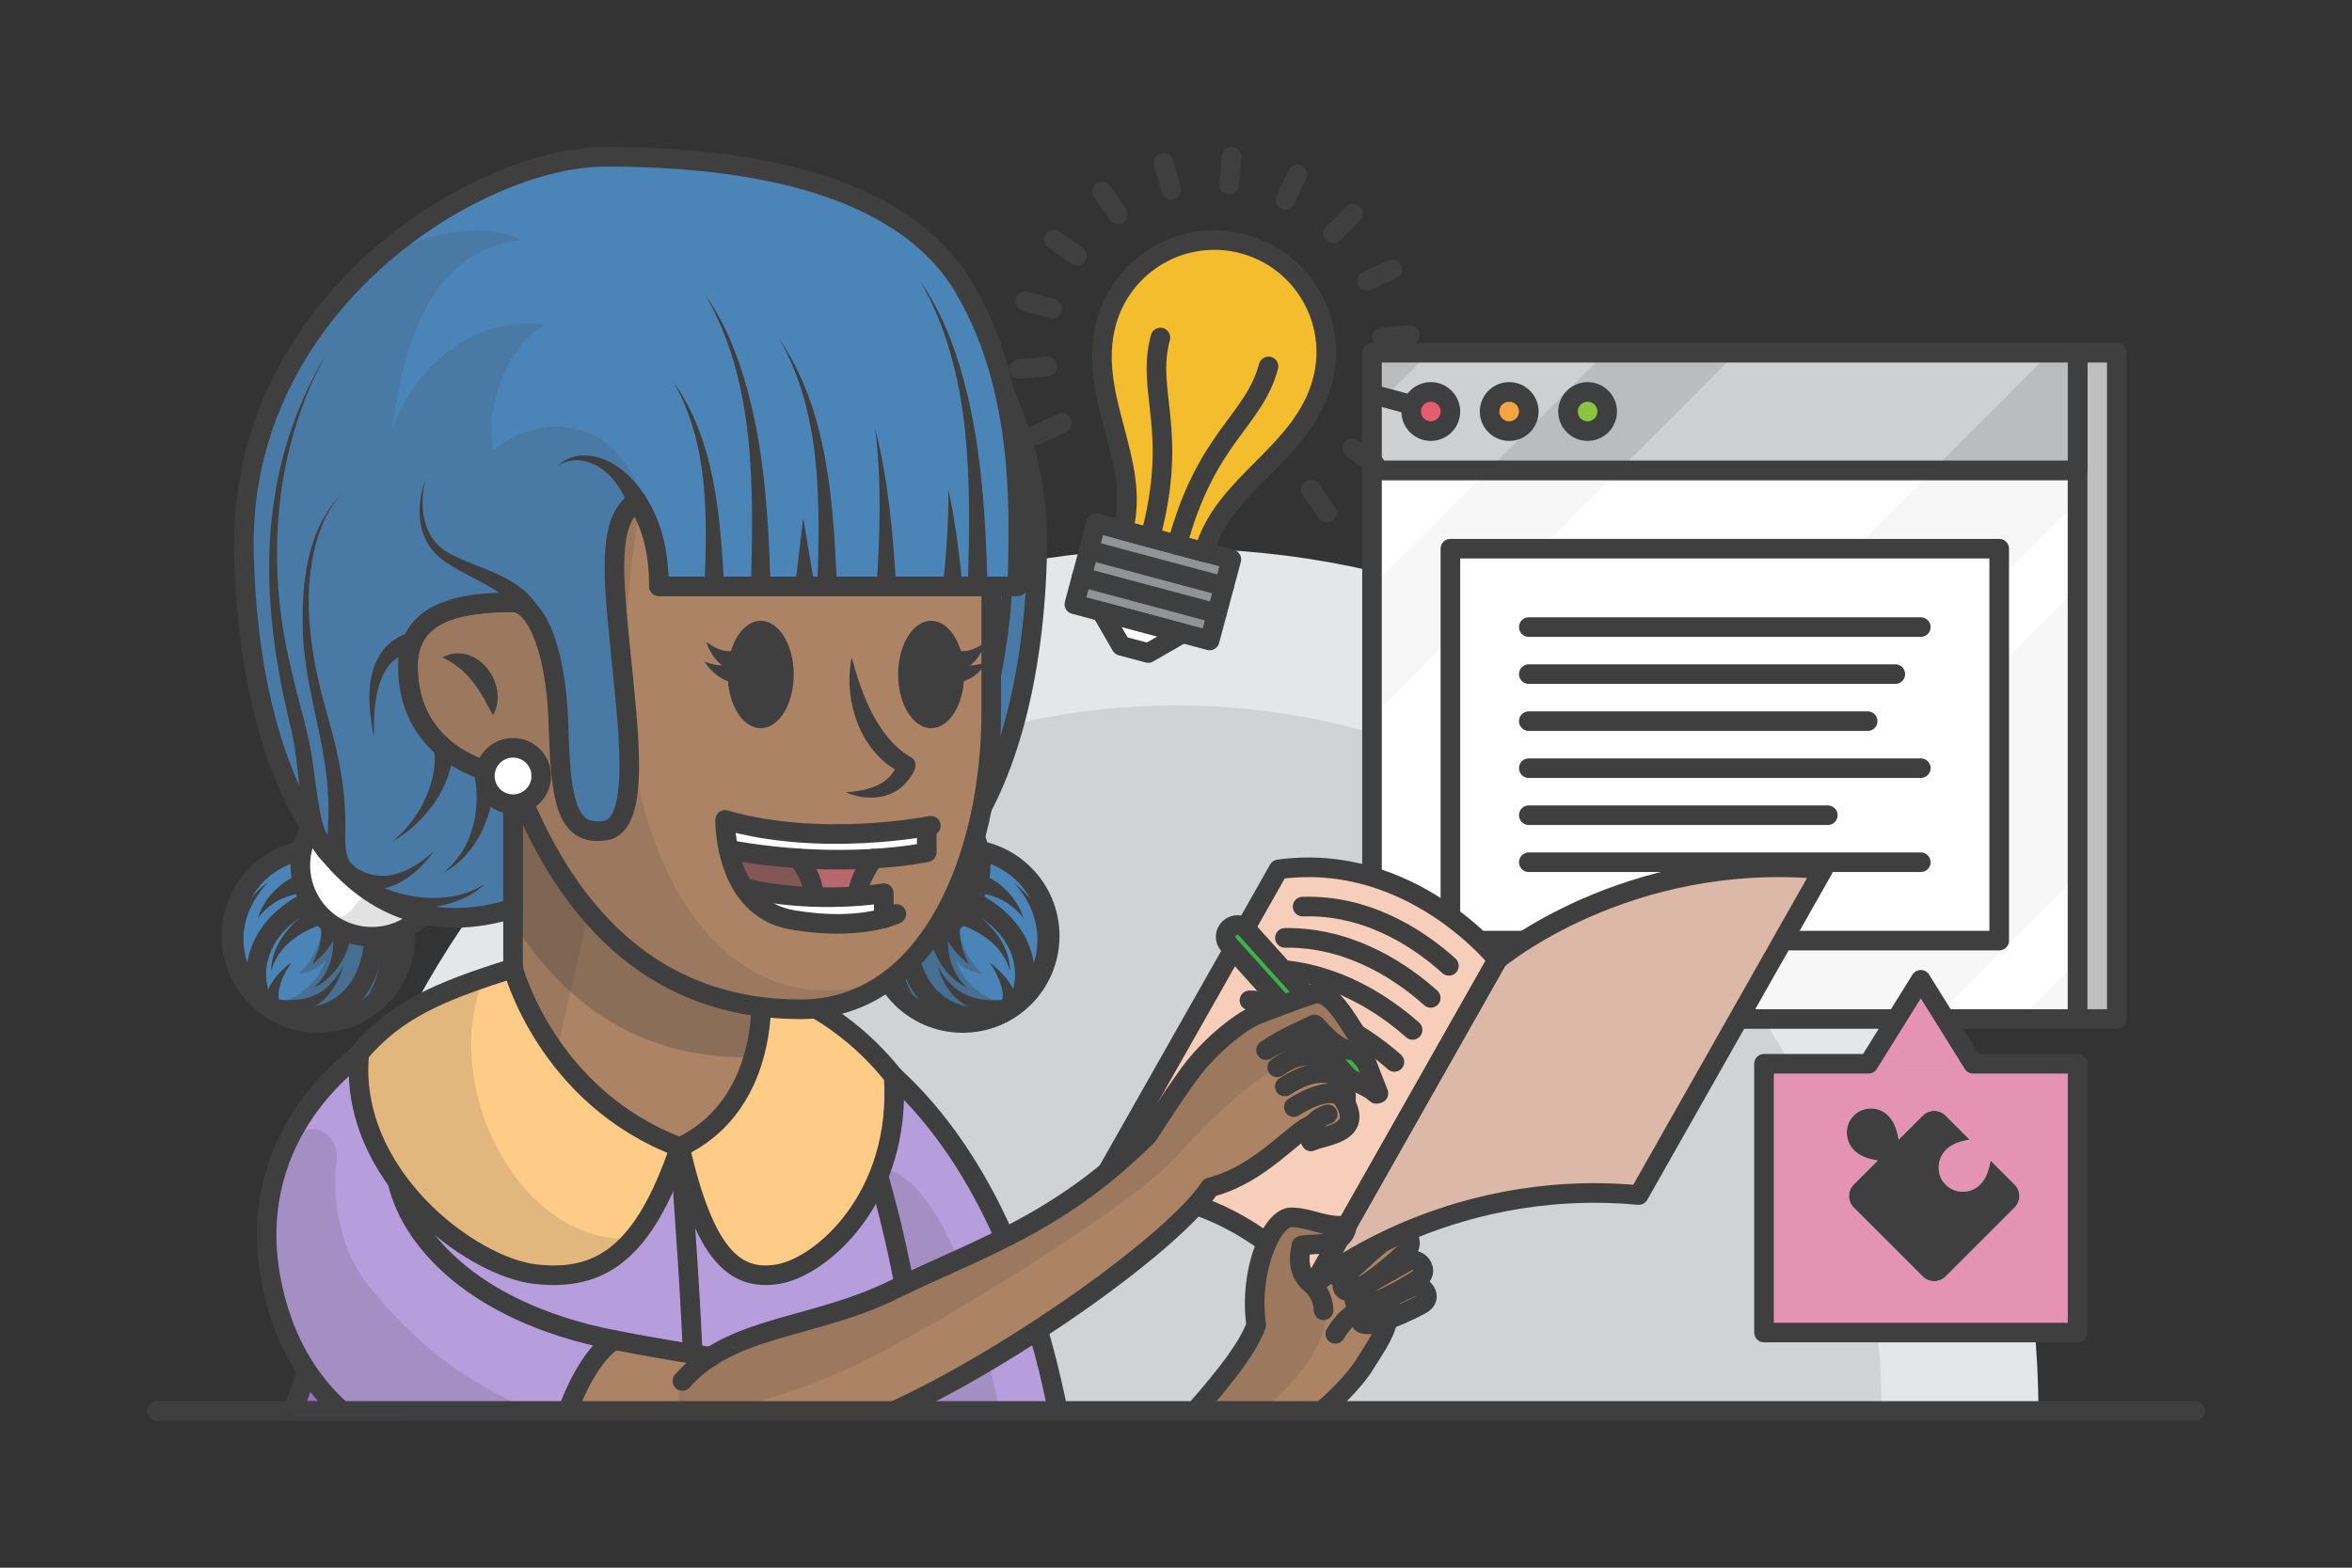<?xml version="1.0" encoding="UTF-8"?>
<svg id="Layer_1" data-name="Layer 1" xmlns="http://www.w3.org/2000/svg" xmlns:xlink="http://www.w3.org/1999/xlink" viewBox="0 0 300 200">
  <rect x="0" y="0" width="300" height="200" fill="#333333" stroke="none"/>
  <defs>
    <style>
      .cls-1, .cls-2, .cls-3 {
        fill: none;
      }

      .cls-4, .cls-5, .cls-6, .cls-7 {
        fill: #3f3f3f;
      }

      .cls-8 {
        fill: #8bc43f;
      }

      .cls-8, .cls-9, .cls-2, .cls-3, .cls-10, .cls-11, .cls-12, .cls-13 {
        stroke: #3f3f3f;
        stroke-linejoin: round;
        stroke-width: 2.5px;
      }

      .cls-8, .cls-9, .cls-2, .cls-10, .cls-11, .cls-12, .cls-13 {
        stroke-linecap: round;
      }

      .cls-5 {
        opacity: .15;
      }

      .cls-6, .cls-14 {
        opacity: .3;
      }

      .cls-7 {
        opacity: .6;
      }

      .cls-15 {
        fill: #fc8;
      }

      .cls-16 {
        fill: #b69edd;
      }

      .cls-9, .cls-17 {
        fill: #fff;
      }

      .cls-18 {
        fill: #e593b3;
      }

      .cls-19 {
        fill: #f4bd2d;
      }

      .cls-10 {
        fill: #39b34a;
      }

      .cls-11 {
        fill: #e55c6f;
      }

      .cls-20 {
        fill: #f7f7f7;
      }

      .cls-21 {
        fill: #ec7b80;
      }

      .cls-22 {
        fill: #d0d2d3;
      }

      .cls-12, .cls-23 {
        fill: #ac8364;
      }

      .cls-24 {
        fill: #4b84b7;
      }

      .cls-25 {
        fill: #e5e6e7;
      }

      .cls-26 {
        fill: #919396;
      }

      .cls-27 {
        fill: #ba87ff;
      }

      .cls-28 {
        fill: #babcbe;
      }

      .cls-29 {
        fill: #f7ceba;
      }

      .cls-30 {
        clip-path: url(#clippath);
      }

      .cls-13 {
        fill: #f7a441;
      }
    </style>
    <clipPath id="clippath">
      <rect class="cls-1" x="82.17" y="41.51" width="54.86" height="97.29"/>
    </clipPath>
  </defs>
  <path class="cls-25" d="M150,70c-60.75,0-110,49.25-110,110h220c0-60.75-49.25-110-110-110Z"/>
  <path class="cls-22" d="M150,90c-49.71,0-90,40.29-90,90h180c0-49.71-40.29-90-90-90Z"/>
  <g>
    <g>
      <rect class="cls-20" x="175" y="60" width="90" height="70"/>
      <g>
        <polygon class="cls-17" points="206.52 60 175 91.52 175 130 176.49 130 246.49 60 206.52 60"/>
        <polygon class="cls-17" points="175 60 175 74.8 189.8 60 175 60"/>
        <polygon class="cls-17" points="265 63.94 198.94 130 209.97 130 265 74.97 265 63.94"/>
        <polygon class="cls-17" points="246.64 130 257.67 130 265 122.67 265 111.64 246.64 130"/>
      </g>
      <rect class="cls-17" x="185" y="70" width="70" height="50"/>
      <rect class="cls-2" x="175" y="60" width="90" height="70"/>
      <rect class="cls-2" x="185" y="70" width="70" height="50"/>
      <rect class="cls-20" x="265" y="45" width="5" height="85"/>
      <rect class="cls-6" x="265" y="45" width="5" height="85"/>
      <rect class="cls-2" x="265" y="45" width="5" height="85"/>
      <rect class="cls-28" x="175" y="45" width="90" height="15"/>
      <g class="cls-14">
        <polygon class="cls-17" points="246.49 60 261.49 45 221.52 45 206.52 60 246.49 60"/>
        <polygon class="cls-17" points="189.8 60 204.8 45 182.33 45 175 52.33 175 60 189.8 60"/>
      </g>
      <rect class="cls-2" x="175" y="45" width="90" height="15"/>
      <circle class="cls-11" cx="182.5" cy="52.5" r="2.5"/>
      <circle class="cls-13" cx="192.5" cy="52.5" r="2.5"/>
      <circle class="cls-8" cx="202.5" cy="52.5" r="2.5"/>
      <g>
        <line class="cls-2" x1="195" y1="80" x2="245" y2="80"/>
        <line class="cls-2" x1="195" y1="86" x2="241.75" y2="86"/>
        <line class="cls-2" x1="195" y1="92" x2="238.22" y2="92"/>
        <line class="cls-2" x1="195" y1="98" x2="245" y2="98"/>
        <line class="cls-2" x1="195" y1="104" x2="233.14" y2="104"/>
        <line class="cls-2" x1="195" y1="110" x2="245" y2="110"/>
      </g>
    </g>
    <path class="cls-16" d="M97.03,128.49c7.15.75,29.41,9.36,37.9,51.5h-27.03l-17.81-44.02,6.95-7.48Z"/>
    <path class="cls-5" d="M111.75,149c2.75,9.44,4.49,18.16,5.94,31h9.78c-3.82-20.03-9.52-31-15.72-31Z"/>
    <path class="cls-16" d="M117.69,180.01c-1.46-12.85-3.19-21.57-5.94-31.01l-26.14-17.32-41.81,13.94,8.24,34.4h65.66Z"/>
    <g>
      <path class="cls-27" d="M42.94,164.5c-3.07,6.33-3.97,12.47-5.78,15.52h14.87l-9.09-15.52Z"/>
      <path class="cls-6" d="M42.94,164.5c-3.07,6.33-3.97,12.47-5.78,15.52h14.87l-9.09-15.52Z"/>
      <path class="cls-2" d="M42.94,164.5c-3.07,6.33-3.97,12.47-5.78,15.52h14.87l-9.09-15.52Z"/>
    </g>
    <path class="cls-16" d="M78.35,170.96c-2.18,1.31-4.41,4.85-5.92,9.03h-28.84c-4.56-4.09-7.64-9.55-9.01-16.67-3.69-19.16,11.19-33.71,30.86-37.29l7.89,3.8-22.92,19.17c.83,8.15,9.32,18.35,27.94,21.96Z"/>
    <path class="cls-5" d="M43.59,179.99h24.62c-9.27-3.7-15.6-9-21.21-16.01-4.31-5.39-4.52-12.35-4.06-16.02.45-3.65-4.48-6.6-7.22.02-1.71,4.62-2.21,9.78-1.14,15.34,1.37,7.12,4.45,12.58,9.01,16.67Z"/>
    <path class="cls-2" d="M97.03,128.49c7.15.75,29.41,9.36,37.9,51.5"/>
    <path class="cls-2" d="M111.75,149c2.75,9.44,4.49,18.16,5.94,31.01"/>
    <path class="cls-2" d="M86.72,146.36c.59,9.04,1.53,20.26,1.9,33.66"/>
    <g>
      <path class="cls-23" d="M171.81,156.32c-2.73.35-4.55-.95-7.06-1.02-2.51-.07-5.51,6.82-4.52,13.74-.94,2.62-3.52,6.14-7.81,10.97l16.95-.02c2.47-1.85,1.62-1.5,4.24-5.02,3.15-4.24,2.2-6.89,5.03-9.36l-1.74-6.64-5.09-2.65Z"/>
      <path class="cls-5" d="M171.81,159.68l1.45-2.6-1.45-.75c-2.73.35-4.55-.95-7.06-1.02-2.51-.07-5.51,6.82-4.52,13.74-.94,2.62-3.52,6.14-7.81,10.97h8.47c9.43-8.03,8.55-12.56,7.47-14.75l.39-3.55,3.06-2.04Z"/>
      <path class="cls-2" d="M174.84,166.74c-.84,0-2.92.7-4.52,3.43"/>
      <g>
        <path class="cls-12" d="M175.13,159.48c-2.13,1.76-4.68,4.01-3.71,5.03s4.93-2.02,7.8-4.73c1.78-1.59-.61-3.37-1.83-2.26s-2.25,1.96-2.25,1.96Z"/>
        <path class="cls-12" d="M177.1,162.3c-2.23,1.22-4.94,2.8-4.24,3.9s4.81-.96,7.89-2.9c1.89-1.12.04-3.15-1.26-2.37s-2.38,1.38-2.38,1.38Z"/>
        <path class="cls-12" d="M177.71,165.29c-2.18.98-4.81,2.27-4.17,3.33s4.66-.56,7.67-2.16c1.84-.91.1-2.92-1.17-2.28s-2.33,1.12-2.33,1.12Z"/>
        <path class="cls-12" d="M173.07,157.66c-1.78,1.82-3.89,4.13-2.91,4.97s4.31-2.33,6.68-5.1c1.47-1.63-.89-3.02-1.9-1.89s-1.87,2.02-1.87,2.02Z"/>
      </g>
      <path class="cls-29" d="M191,122.43l-23.53,41.55s16.42-13.84,41.55-11.52l23.53-41.55c-25.13-2.32-41.55,11.52-41.55,11.52Z"/>
      <path class="cls-29" d="M191,122.43l-23.53,41.55s16.42-13.84,41.55-11.52l23.53-41.55c-25.13-2.32-41.55,11.52-41.55,11.52Z"/>
      <path class="cls-5" d="M191,122.43l-23.53,41.55s16.42-13.84,41.55-11.52l23.53-41.55c-25.13-2.32-41.55,11.52-41.55,11.52Z"/>
      <path class="cls-29" d="M163.09,110.91l-23.53,41.55c16.88-2.32,27.91,11.52,27.91,11.52l23.53-41.55s-11.03-13.84-27.91-11.52Z"/>
      <g>
        <path class="cls-2" d="M157.12,131.6c.25.01.5.03.75.05,7.93.65,14.13,4.85,17.68,7.9"/>
        <path class="cls-2" d="M159.37,127.62c.25,0,.5.02.75.04,8.02.48,14.27,4.79,17.74,7.82"/>
        <path class="cls-2" d="M161.63,123.63c.25,0,.5,0,.75.02,8.1.32,14.4,4.74,17.8,7.74"/>
        <path class="cls-2" d="M163.89,119.65c.25,0,.5,0,.75,0,8.19.16,14.54,4.69,17.85,7.66"/>
        <path class="cls-2" d="M166.15,115.66c.25,0,.5-.01.75-.01,8.27,0,14.68,4.64,17.91,7.57"/>
      </g>
      <path class="cls-2" d="M191,122.43l-23.53,41.55s16.42-13.84,41.55-11.52l23.53-41.55c-25.13-2.32-41.55,11.52-41.55,11.52Z"/>
      <path class="cls-2" d="M163.09,110.91l-23.53,41.55c16.88-2.32,27.91,11.52,27.91,11.52l23.53-41.55s-11.03-13.84-27.91-11.52Z"/>
      <path class="cls-23" d="M171.81,156.32c-2.73.35-4.55-.95-7.06-1.02-2.51-.07-5.51,6.82-4.52,13.74l7.55,1.65c1.42-2.19,1.47-4.87-.31-6.71-1.78-1.29-1.93-3.17-1.46-5.1,1.73-.31,5.47.33,5.8-2.57Z"/>
      <path class="cls-5" d="M171.81,156.32c-2.73.35-4.55-.95-7.06-1.02-2.51-.07-5.51,6.82-4.52,13.74l7.55,1.65c1.42-2.19,1.47-4.87-.31-6.71-1.78-1.29-1.93-3.17-1.46-5.1,1.73-.31,5.47.33,5.8-2.57Z"/>
      <path class="cls-2" d="M152.42,180.01c4.29-4.83,6.87-8.35,7.81-10.97-.99-6.92,2.01-13.81,4.52-13.74s4.33,1.37,7.06,1.02c-.33,2.9-4.07,2.25-5.8,2.57-.47,1.92-.32,3.8,1.46,5.1.88.91,1.32,2.02,1.36,3.17"/>
      <path class="cls-2" d="M177.31,166.12c0,3.34-1.67,5.39-3.31,8.05-1.25,2.02-3.96,4.65-5.41,5.82"/>
    </g>
    <path class="cls-10" d="M156.83,118.4c-.62.55-.67,1.5-.11,2.12l15.31,16.99,3.79,1.97-1.56-3.98-15.31-16.99c-.55-.62-1.5-.67-2.12-.11Z"/>
    <path class="cls-23" d="M174,133.37c-1.69-2.07-3.93-7.34-6.53-6.52-2.6.83-6.82,2.49-6.82,2.49-2.14.69-6.37,4.08-8.98,7.68-2.62,3.6-5.23,7.76-5.23,7.76-11.51,11.56-22.06,14.62-32.38,19.72-8.5,4.21-17.14,4.56-23.41,8.6,0,0-5.73-.86-12.3-2.14-2.18,1.32-4.4,4.85-5.92,9.03h41.63c14.89-6.8,35.59-21.44,40.28-28.51,6.56-1.68,10.68-7.24,13.12-8.03-.51.7-.62,1.52-.24,2.17,1.7-.82,6.52-.91,4.41-4.89.15-1.11.08-2.8-1.19-3.43.17-1.15-.58-1.93-1.34-2.27,0,0-.74-2.22-2.41-2.51-2.04-.35-4.47,1.01-5.07,1.37,2.45-1.63,3.76-2.1,6.06-3.19.6.34,3.68,4.93,6.32,2.67Z"/>
    <path class="cls-5" d="M165.03,135.02l4.58.32c-.16-.12-.33-.22-.5-.3,0,0-.74-2.22-2.41-2.51-2.04-.35-4.47,1.01-5.07,1.37,2.45-1.63,3.76-2.1,6.06-3.19.6.34,3.68,4.93,6.32,2.67-1.69-2.07-3.93-7.34-6.53-6.52-2.6.83-6.82,2.49-6.82,2.49-2.14.69-6.37,4.08-8.98,7.68-2.62,3.6-5.23,7.76-5.23,7.76-11.51,11.56-22.06,14.62-32.38,19.72-8.5,4.21-17.14,4.56-23.41,8.6,0,0-.35-.05-.98-.15-.69.8-1.35,1.65-1.97,2.53-5.91,8.5,12.78,3.17,23.6-2.42,10.82-5.58,33.41-19.55,38.7-25.48,5.29-5.93,11.28-11.11,15.03-12.57Z"/>
    <g>
      <circle class="cls-24" cx="40.62" cy="119.41" r="11.1"/>
      <path class="cls-6" d="M49.27,112.45l-7.94,4.74s-.11,4.28-3.25,7.05c0,0,2.13-.12,3.4-1.74,0,0-1.02,4.52-7.32,5.95,2.33,1.67,5.3,2.44,8.35,1.91,6.04-1.05,10.09-6.79,9.05-12.83-.33-1.92-1.14-3.65-2.29-5.06Z"/>
      <g>
        <path class="cls-3" d="M33.56,127.97c-1.81-3.46-1.22-9.49,5.94-13.06"/>
        <path class="cls-3" d="M36.09,129.55c3.31.9,10.63.08,11.61-9.37"/>
        <path class="cls-4" d="M41.41,117.77c-3.09,1.06-5.94,2.84-6.83,6.15.02-3.65,2.8-6.5,5.65-8.35,0,0,1.18,2.2,1.18,2.2h0Z"/>
        <path class="cls-4" d="M34.49,127.43c2.84.34,5.61.3,7.61-1.86.66-.67,1.21-1.47,1.7-2.31-.61,1.91-1.6,3.78-3.34,4.94-1.73,1.19-3.95,1.51-5.94,1.73,0,0-.03-2.5-.03-2.5h0Z"/>
        <path class="cls-4" d="M44.9,118.93c-.44,2.9-2.15,5.81-4.82,7.04,2.02-1.86,2.7-4.53,2.32-7.13,0,0,2.5.09,2.5.09h0Z"/>
        <path class="cls-4" d="M35.01,130.41c-2.9-2.33-.06-6.09,2.15-7.61-.7,1.06-1.32,2.2-1.55,3.35-.17.79-.14,1.99.68,2.11,0,0-1.28,2.15-1.28,2.15h0Z"/>
        <path class="cls-4" d="M50.72,120.2c-.33,2.79-1.8,5.14-3.72,6.65,1.3-2.07,1.71-4.52,1.22-6.57l2.5-.09h0Z"/>
        <path class="cls-4" d="M43.38,118.06c-.61,1.98-1.96,3.72-3.54,4.96.41-.88.79-1.77.97-2.66.19-.88.18-1.75.09-2.63l2.48.33h0Z"/>
        <path class="cls-4" d="M38.76,113.97c-2.25.07-4.53,1.32-5.89,3.21.77-2.54,2.79-4.65,5.34-5.65,0,0,.55,2.44.55,2.44h0Z"/>
        <path class="cls-4" d="M30.48,126.45c-2.17-4.93-.67-10.8,3.68-13.87-1.67,1.8-2.85,4.02-3.06,6.32-.24,2.3.46,4.54,1.63,6.46l-2.25,1.09h0Z"/>
      </g>
      <circle class="cls-2" cx="40.62" cy="119.41" r="11.1"/>
      <circle class="cls-17" cx="47.43" cy="110.39" r="9.12"/>
      <path class="cls-5" d="M48.99,119.38c2.12-.37,3.94-1.44,5.27-2.94l-1.99-6.65s-5.65,3.81-7.17,5.96c-1.51,2.14-3.94,1.25-3.96,1.24,2.02,1.92,4.89,2.89,7.85,2.38Z"/>
      <circle class="cls-2" cx="47.43" cy="110.39" r="9.12"/>
    </g>
    <g class="cls-30">
      <g>
        <g>
          <circle class="cls-24" cx="122.79" cy="119.41" r="11.1"/>
          <path class="cls-6" d="M114.14,112.45l7.94,4.74s.11,4.28,3.25,7.05c0,0-2.13-.12-3.4-1.74,0,0,1.02,4.52,7.32,5.95-2.33,1.67-5.3,2.44-8.35,1.91-6.04-1.05-10.09-6.79-9.05-12.83.33-1.92,1.14-3.65,2.29-5.06Z"/>
          <g>
            <path class="cls-3" d="M129.85,127.97c1.81-3.46,1.22-9.49-5.94-13.06"/>
            <path class="cls-3" d="M127.32,129.55c-3.31.9-10.63.08-11.61-9.37"/>
            <path class="cls-4" d="M123.18,115.57c2.85,1.85,5.63,4.7,5.65,8.35-.89-3.31-3.74-5.09-6.83-6.15,0,0,1.18-2.2,1.18-2.2h0Z"/>
            <path class="cls-4" d="M128.89,129.93c-4.47-.28-8.04-2.11-9.28-6.67,2.01,3.81,5.15,4.82,9.31,4.17,0,0-.03,2.5-.03,2.5h0Z"/>
            <path class="cls-4" d="M121.01,118.84c-.38,2.6.31,5.27,2.32,7.13-2.67-1.23-4.39-4.14-4.82-7.04,0,0,2.5-.09,2.5-.09h0Z"/>
            <path class="cls-4" d="M127.12,128.27c1.85-.68-.04-4.3-.87-5.46,1,.79,1.99,1.67,2.71,2.89.91,1.36,1,3.65-.56,4.72,0,0-1.28-2.15-1.28-2.15h0Z"/>
            <path class="cls-4" d="M115.19,120.29c-.49,2.05-.09,4.5,1.22,6.57-1.91-1.51-3.39-3.87-3.72-6.65l2.5.09h0Z"/>
            <path class="cls-4" d="M122.5,117.73c-.25,1.85.22,3.6,1.07,5.29-.74-.62-1.48-1.28-2.1-2.13-.63-.84-1.1-1.83-1.44-2.83l2.48-.33h0Z"/>
            <path class="cls-4" d="M125.21,111.53c2.54,1,4.57,3.11,5.34,5.65-.71-1.02-1.69-1.79-2.71-2.34-1.02-.56-2.13-.84-3.18-.87l.55-2.44h0Z"/>
            <path class="cls-4" d="M130.68,125.36c2.66-4.01,2.02-9.32-1.43-12.77,1.93,1.48,3.6,3.54,4.29,6.08.72,2.53.37,5.33-.61,7.79l-2.25-1.09h0Z"/>
          </g>
          <circle class="cls-2" cx="122.79" cy="119.41" r="11.1"/>
          <circle class="cls-17" cx="115.98" cy="110.39" r="9.12"/>
          <path class="cls-5" d="M114.42,119.38c-2.12-.37-3.94-1.44-5.27-2.94l1.99-6.65s5.65,3.81,7.17,5.96c1.51,2.14,3.94,1.25,3.96,1.24-2.02,1.92-4.89,2.89-7.85,2.38Z"/>
          <circle class="cls-2" cx="115.98" cy="110.39" r="9.12"/>
        </g>
        <path class="cls-24" d="M40.43,36.71c8.29-13.98,29.26-16.71,45.74-16.71,16.48,0,46.83,18.8,46.13,50.44-.71,31.64-13.88,51.93-34.33,45.45v-16.89c4.61-.34,13.41-3.7,13.41-14,0-7.06-6.82-8.17-13.41-8.17-2.47,0-5.48,4.88-5.8,15.72-.27,9.18-.89,14.26-6,13.4-4.6-.77-2.82-13.47-1.91-22.87.91-9.41,1.78-16.66-2.08-19.16-1.83,2.86-2.81,6.22-2.81,10.89h-45.75c0-6.76-1.47-24.12,6.82-38.1Z"/>
        <path class="cls-5" d="M97.97,115.89v-16.89c4.61-.34,13.41-3.7,13.41-14,0-7.06-6.82-8.17-13.41-8.17-2.47,0-5.48,4.88-5.8,15.72-.27,9.18-.89,14.26-6,13.4-4.6-.77-2.82-13.47-1.91-22.87.91-9.41,1.78-16.66-2.08-19.16-.66,1.03-1.21,2.13-1.64,3.34h0c2.92-15.86,14.92-14.17,20-9.79.99-6.73-2.4-13.6-6.54-16.05,8.87-1.13,16.29,5.04,19.39,13.3-2.12-16.31-7.72-23-16.43-24.1,4.91-2.53,13.94-.99,20.12,4.06,8.87,8.6,15.56,20.73,15.22,35.76-.71,31.64-13.88,51.93-34.33,45.45Z"/>
        <g>
          <path class="cls-4" d="M81.06,63.35c2.09-3.58,7.37-7.29,11.14-3.97-1.77-1.15-4.01-.71-5.59.47-1.58,1.14-2.63,2.85-3.33,4.63l-2.23-1.14h0Z"/>
          <path class="cls-4" d="M37.45,74.81c.49-13.2,1.06-27.59,8.59-38.96-1.75,2.87-2.96,6-3.85,9.21-2.63,9.69-2.57,19.77-2.24,29.76,0,0-2.5,0-2.5,0h0Z"/>
          <path class="cls-4" d="M65.12,74.81c.5-12.59,1.07-26.31,8.29-37.13-1.66,2.73-2.82,5.72-3.67,8.78-2.51,9.23-2.43,18.84-2.12,28.35,0,0-2.5,0-2.5,0h0Z"/>
          <path class="cls-4" d="M49.1,74.81c.41-6.74,1-13.56,2.68-20.1-.85,6.7-.6,13.4-.18,20.1h-2.5Z"/>
          <path class="cls-4" d="M56.65,74.81c.49-10.74,1.13-22.46,7.38-31.61-2.79,4.71-4.02,10.09-4.6,15.42-.58,5.37-.48,10.77-.28,16.19h-2.5Z"/>
          <polygon class="cls-4" points="59.5 74.81 60.96 66.1 62 74.81 59.5 74.81 59.5 74.81"/>
          <path class="cls-4" d="M40.63,74.81c.42-4.14.93-8.3,1.81-12.35-.05,4.14.28,8.25.69,12.35h-2.5Z"/>
          <path class="cls-4" d="M71.05,74.81c.47-8.9,1.15-18.61,6.47-26.1-2.28,3.91-3.37,8.32-3.82,12.73-.45,4.43-.35,8.9-.15,13.37h-2.5Z"/>
          <path class="cls-4" d="M116.2,115.22c-4.93,1.4-10.78,1.04-14.63-2.47,3.92,2.64,9.64,2.12,13.66.17,0,0,.97,2.3.97,2.3h0Z"/>
          <path class="cls-4" d="M120.38,108.21c1.9-1.77,2.23-4.31,2.56-6.85.34-2.73.74-5.53,1.38-8.26,4.82-16.48,5.91-32.45-2.57-48.01,5.69,9.55,8.1,20.92,7.21,32-.38,5.51-1.64,11.05-2.8,16.39-.52,2.67-.8,5.36-1.04,8.12-.22,2.87-.74,6.21-2.97,8.38,0,0-1.76-1.77-1.76-1.77h0Z"/>
          <path class="cls-4" d="M118.69,110.12c.98-1.53.59-3.55.67-5.39.02-2.12.23-4.24.59-6.3,1.09-6.21,3.42-11.85,3.91-18.08.46-5.95.12-12.75-4.1-17.38,1.51,1.41,2.57,3.25,3.32,5.18,2.23,5.86,2.02,12.36,1.03,18.47-.68,4.13-1.89,8.06-2.31,12.08-.25,2.01-.34,4-.26,6.01.06,2.18.53,4.59-.7,6.69,0,0-2.15-1.27-2.15-1.27h0Z"/>
          <path class="cls-4" d="M119.37,112.8c-4.4,2.01-8.92-.6-11.36-4.23,2.18,1.94,4.89,3.64,7.8,3.05.87-.18,1.67-.55,2.41-1.04l1.15,2.22h0Z"/>
          <path class="cls-4" d="M102.81,99.06c-.7,4.46.31,9.32,4.04,12.27-2.06-1.14-3.82-2.96-4.89-5.19-1.09-2.22-1.56-4.73-1.65-7.2l2.5.12h0Z"/>
          <path class="cls-4" d="M108.06,95.5c-.57,4.48,1.92,9.02,5.35,11.89-4.25-2.44-7.68-7.01-7.84-12.1,0,0,2.49.21,2.49.21h0Z"/>
          <path class="cls-4" d="M111.07,80.69c5.83,1.51,5.74,8.73,4.64,13.39.08-2.41-.06-4.87-.81-7.05-.68-2.04-2.15-3.75-4.32-3.89,0,0,.48-2.45.48-2.45h0Z"/>
          <path class="cls-4" d="M94.95,77.15c5.14-7.13,16.86-3.64,14.2-15.98.57,1.88.99,3.88.6,5.92-1.27,6.3-9.97,6.3-12.68,11.37,0,0-2.13-1.32-2.13-1.32h0Z"/>
        </g>
        <path class="cls-2" d="M40.43,36.71c8.29-13.98,29.26-16.71,45.74-16.71,16.48,0,46.83,18.8,46.13,50.44-.71,31.64-13.88,51.93-34.33,45.45v-16.89c4.61-.34,13.41-3.7,13.41-14,0-7.06-6.82-8.17-13.41-8.17-2.47,0-5.48,4.88-5.8,15.72-.27,9.18-.89,14.26-6,13.4-4.6-.77-2.82-13.47-1.91-22.87.91-9.41,1.78-16.66-2.08-19.16-1.83,2.86-2.81,6.22-2.81,10.89h-45.75c0-6.76-1.47-24.12,6.82-38.1Z"/>
      </g>
    </g>
    <g>
      <path class="cls-23" d="M65.44,99v27.03c0,6.87,7.54,20.33,21.27,20.33,5.63,0,10.31-7.53,10.31-14.87v-22.92l-17.58-9.57h-14.01Z"/>
      <path class="cls-5" d="M79.07,99h-13.63v27.03c0,3.19,1.63,7.79,4.74,11.82l8.89-38.85Z"/>
      <path class="cls-6" d="M65.44,99v18.63c5.99,9.57,15.19,17.26,29.74,17.26.51,0,1.02-.02,1.52-.06.2-1.1.32-2.22.32-3.34v-22.92l-17.58-9.57h-14.01Z"/>
      <path class="cls-2" d="M65.44,99v27.03c0,6.87,7.54,20.33,21.27,20.33,5.63,0,10.31-7.53,10.31-14.87v-22.92l-17.58-9.57h-14.01Z"/>
    </g>
    <path class="cls-15" d="M97.03,125.54s1.76,15.08-10.31,20.82c3.12,13.55,6.89,17.13,12.52,16.19,5.54-.93,15.79-9.77,14.75-25.25-3.82-4.8-9.36-9.33-16.96-11.76Z"/>
    <path class="cls-2" d="M97.03,125.54s1.76,15.08-10.31,20.82c3.12,13.55,6.89,17.13,12.52,16.19,5.54-.93,15.79-9.77,14.75-25.25-3.82-4.8-9.36-9.33-16.96-11.76Z"/>
    <path class="cls-2" d="M50.41,149c.83,8.16,9.32,18.35,27.94,21.96,6.57,1.27,12.3,2.14,12.3,2.14"/>
    <path class="cls-2" d="M65.44,126.03c-19.67,3.58-34.56,18.12-30.87,37.29,1.37,7.12,4.45,12.58,9.01,16.68"/>
    <path class="cls-23" d="M65.44,76.83c-6.59,0-13.41,1.11-13.41,8.17,0,10.31,8.8,13.67,13.41,14,5.36,14.36,15.53,29.76,36.71,29.76,16.38,0,24.28-19.48,24.28-37.84v-35.49l-44.33-4.7-16.66,26.09Z"/>
    <g>
      <path class="cls-21" d="M111.42,109.32s-1.81,1.23-2.01,5.12c0,0-10.58.25-14.52-1.13l-1.77-4.55s10.54,1.35,18.3.57Z"/>
      <path class="cls-7" d="M93.12,108.75l1.77,4.55c2.03.71,5.81.99,9.01,1.09-.34-2.15-.94-3.78-1.5-4.91-5.06-.2-9.28-.74-9.28-.74Z"/>
      <path class="cls-6" d="M102.4,109.49c.55,1.13,1.16,2.76,1.5,4.91,3.01.1,5.51.04,5.51.04.2-3.89,2.01-5.12,2.01-5.12-2.85.29-6.08.29-9.02.17Z"/>
      <path class="cls-17" d="M112.73,117.16v-3.21s-11.72.91-17.37,0c0,0,4.23,5.85,17.37,3.21Z"/>
      <path class="cls-17" d="M118.21,105.45v3.28s-13.38,1.51-25.28-.3l-.44-3.82s11.68,3.31,25.72.85Z"/>
      <path class="cls-2" d="M118.73,105.35s-13.98,2.81-26.24-.75c0,0-.19,11.25,8.55,12.75,8.74,1.5,13.29-.75,13.29-.75"/>
      <path class="cls-2" d="M118.21,105.45v3.28s-10.64,2.34-25.28-.33"/>
      <path class="cls-2" d="M112.73,117.16v-3.21s-8.54,1.51-17.84-.65"/>
      <path class="cls-2" d="M111.42,109.54s-1.99,2.54-2.01,4.78"/>
      <path class="cls-2" d="M101.8,109.5s1.96,2.27,2.02,4.93"/>
    </g>
    <path class="cls-5" d="M102.15,128.76c4.49,0,8.35-1.47,11.58-3.98-12.91,4.77-23.65-1.53-29.49-15.5-5.93-14.18-5.41-32-1.61-49.62l-6.04-.27-11.14,17.44c-6.59,0-13.41,1.11-13.41,8.17,0,10.31,8.8,13.67,13.41,14,5.36,14.36,15.53,29.76,36.71,29.76Z"/>
    <path class="cls-2" d="M65.44,76.83c-6.59,0-13.41,1.11-13.41,8.17,0,10.31,8.8,13.67,13.41,14,5.36,14.36,15.53,29.76,36.71,29.76,16.38,0,24.28-19.48,24.28-37.84v-35.49l-44.33-4.7-16.66,26.09Z"/>
    <path class="cls-4" d="M108.64,83.87c1.24,4.65,3.25,10.18,7.45,12.68,1.66.85-.1,2.89-.95,3.75-1.97,1.8-5.05,1.79-7.25.76,2.8-.15,5.86-.98,6.61-3.83,0,0,.62,1.45.62,1.45-5.36-2.49-7.62-9.31-6.48-14.81h0Z"/>
    <path class="cls-4" d="M56.42,83.87c4.35-2.27,8.68,3.43,6.46,7.39-1.67-3.19-3.07-5.81-6.46-7.39h0Z"/>
    <g>
      <ellipse class="cls-4" cx="97.03" cy="86.05" rx="4.21" ry="6.85"/>
      <path class="cls-4" d="M93,85.46c-1.49-.7-2.41-2.11-2.92-3.55,1.06.74,2.23,1.36,3.49,1.11,0,0-.57,2.43-.57,2.43h0Z"/>
      <path class="cls-4" d="M93.55,87.1c-1.61-.3-2.86-1.44-3.71-2.7,1.21.45,2.5.75,3.66.2,0,0,.06,2.5.06,2.5h0Z"/>
    </g>
    <g>
      <ellipse class="cls-4" cx="118.77" cy="86.05" rx="4.21" ry="6.85"/>
      <path class="cls-4" d="M122.23,83.03c1.26.24,2.43-.37,3.49-1.11-.27.65-.53,1.32-1,1.96-.46.64-1.15,1.2-1.91,1.59l-.57-2.43h0Z"/>
      <path class="cls-4" d="M122.3,84.6c1.16.55,2.45.25,3.66-.2-.42.56-.85,1.14-1.46,1.64-.61.51-1.42.88-2.25,1.06l.06-2.5h0Z"/>
    </g>
    <line class="cls-2" x1="20" y1="180" x2="280" y2="180"/>
    <g>
      <path class="cls-19" d="M158.6,31.11c-7.62-2.04-15.45,2.48-17.5,10.1-2.51,9.37,4.53,17.6,2.15,26.46l5.17,1.39,5.17,1.39c2.37-8.85,12.59-12.47,15.09-21.84,2.04-7.62-2.48-15.45-10.1-17.5Z"/>
      <rect class="cls-26" x="138.12" y="68.87" width="17.86" height="10.71" transform="translate(24.22 -35.53) rotate(15)"/>
      <rect class="cls-2" x="138.12" y="68.87" width="17.86" height="10.71" transform="translate(24.22 -35.53) rotate(15)"/>
      <polygon class="cls-17" points="140.49 78.02 143.01 82.39 146.46 83.31 150.84 80.79 140.49 78.02"/>
      <polygon class="cls-2" points="140.49 78.02 143.01 82.39 146.46 83.31 150.84 80.79 140.49 78.02"/>
      <path class="cls-2" d="M158.6,31.11c-7.62-2.04-15.45,2.48-17.5,10.1-2.51,9.37,4.53,17.6,2.15,26.46l5.17,1.39,5.17,1.39c2.37-8.85,12.59-12.47,15.09-21.84,2.04-7.62-2.48-15.45-10.1-17.5Z"/>
      <g>
        <g>
          <line class="cls-2" x1="179.05" y1="51.38" x2="175.6" y2="50.45"/>
          <line class="cls-2" x1="134.21" y1="39.36" x2="130.76" y2="38.43"/>
        </g>
        <g>
          <line class="cls-2" x1="177.56" y1="34.34" x2="174.33" y2="35.85"/>
          <line class="cls-2" x1="135.48" y1="53.96" x2="132.25" y2="55.47"/>
        </g>
        <line class="cls-2" x1="165.47" y1="22.25" x2="163.96" y2="25.48"/>
        <line class="cls-2" x1="148.43" y1="20.76" x2="149.36" y2="24.21"/>
        <g>
          <line class="cls-2" x1="134.43" y1="30.57" x2="137.35" y2="32.61"/>
          <line class="cls-2" x1="172.46" y1="57.2" x2="175.38" y2="59.24"/>
        </g>
        <g>
          <line class="cls-2" x1="130" y1="47.08" x2="133.56" y2="46.77"/>
          <line class="cls-2" x1="176.25" y1="43.04" x2="179.81" y2="42.73"/>
        </g>
        <line class="cls-2" x1="170.06" y1="29.75" x2="172.58" y2="27.23"/>
        <line class="cls-2" x1="156.77" y1="23.56" x2="157.08" y2="20"/>
        <g>
          <line class="cls-2" x1="169.24" y1="65.38" x2="167.2" y2="62.46"/>
          <line class="cls-2" x1="142.61" y1="27.35" x2="140.57" y2="24.43"/>
        </g>
      </g>
      <path class="cls-2" d="M148.01,43.06c-1.88,7.03,2.4,11.74-1.3,25.53"/>
      <path class="cls-2" d="M161.8,46.75c-1.88,7.03-7.95,8.96-11.65,22.76"/>
      <line class="cls-2" x1="138.89" y1="70.19" x2="156.13" y2="74.81"/>
      <line class="cls-2" x1="137.96" y1="73.64" x2="155.21" y2="78.26"/>
    </g>
    <path class="cls-24" d="M122.98,36.71c-8.29-13.98-29.26-16.71-45.74-16.71s-46.83,18.8-46.13,50.44c.71,31.64,13.88,51.93,34.33,45.45v-16.89c-4.61-.34-13.41-3.7-13.41-14,0-7.06,6.82-8.17,13.41-8.17,2.47,0,5.48,4.88,5.8,15.72.27,9.18.89,14.26,6,13.4,4.6-.77,2.82-13.47,1.91-22.87-.91-9.41-1.78-16.66,2.08-19.16,1.83,2.86,2.81,6.22,2.81,10.89h45.75c0-6.76,1.47-24.12-6.82-38.1Z"/>
    <path class="cls-5" d="M65.44,115.89v-16.89c-4.61-.34-13.41-3.7-13.41-14,0-7.06,6.82-8.17,13.41-8.17,2.47,0,5.48,4.88,5.8,15.72.27,9.18.89,14.26,6,13.4,4.6-.77,2.82-13.47,1.91-22.87-.91-9.41-1.78-16.66,2.08-19.16.66,1.03,1.21,2.13,1.64,3.34h0c-2.92-15.86-14.92-14.17-20-9.79-.99-6.73,2.4-13.6,6.54-16.05-8.87-1.13-16.29,5.04-19.39,13.3,2.12-16.31,7.72-23,16.43-24.1-4.91-2.53-13.94-.99-20.12,4.06-8.87,8.6-15.56,20.73-15.22,35.76.71,31.64,13.88,51.93,34.33,45.45Z"/>
    <g>
      <path class="cls-4" d="M80.12,64.49c-1.01-2.65-3.01-5.31-6-5.75-.98-.12-2.02.07-2.92.64.76-.73,1.82-1.19,2.93-1.27,3.5-.18,6.44,2.44,8.21,5.24,0,0-2.23,1.14-2.23,1.14h0Z"/>
      <path class="cls-4" d="M123.46,74.81c.33-13.15.67-27.23-6.09-38.96,1.92,2.75,3.35,5.84,4.45,9.02,3.27,9.6,3.86,19.91,4.14,29.94,0,0-2.5,0-2.5,0h0Z"/>
      <path class="cls-4" d="M95.79,74.81c.31-12.53.65-25.94-5.79-37.13,1.84,2.62,3.21,5.56,4.27,8.59,3.14,9.14,3.72,18.97,4.02,28.54,0,0-2.5,0-2.5,0h0Z"/>
      <path class="cls-4" d="M111.81,74.81c.42-6.7.67-13.4-.18-20.1,1.68,6.54,2.27,13.36,2.68,20.1h-2.5Z"/>
      <path class="cls-4" d="M104.26,74.81c.32-10.69.61-22.04-4.88-31.61,6.25,9.15,6.89,20.87,7.38,31.61,0,0-2.5,0-2.5,0h0Z"/>
      <polygon class="cls-4" points="101.41 74.81 102.45 66.1 103.91 74.81 101.41 74.81 101.41 74.81"/>
      <path class="cls-4" d="M120.28,74.81c.41-4.1.74-8.2.69-12.35.88,4.05,1.39,8.21,1.81,12.35h-2.5Z"/>
      <path class="cls-4" d="M89.86,74.81c.34-8.84.59-18.18-3.97-26.1,5.32,7.49,6,17.2,6.47,26.1,0,0-2.5,0-2.5,0h0Z"/>
      <path class="cls-4" d="M48.18,112.92c4.02,1.96,9.74,2.48,13.66-.17-1.77,1.82-4.36,2.64-6.83,3.02-2.54.35-5.18.3-7.8-.55l.97-2.3h0Z"/>
      <path class="cls-4" d="M41.26,109.98c-2.24-2.17-2.76-5.5-2.97-8.38-.24-2.76-.52-5.45-1.04-8.12-4.22-16.78-4.73-33.04,4.4-48.39-6.72,12.15-7.79,26.62-4.58,39.97.58,2.69,1.35,5.28,2.01,8.03,1.04,3.96,1.1,8.25,2.12,12.13.37,1.18.96,2.16,1.82,2.98l-1.76,1.77h0Z"/>
      <path class="cls-4" d="M42.57,111.4c-1.24-2.1-.76-4.51-.7-6.69.08-2-.01-4-.26-6.01-.73-6-2.83-12.09-2.99-18.28-.16-6.05.52-12.97,5.03-17.45-1.44,1.48-2.39,3.35-3.03,5.29-1.9,5.86-1.37,12.2-.1,18.13.85,3.96,2.28,7.88,2.94,12.04.36,2.07.57,4.19.59,6.3.08,1.84-.31,3.86.67,5.39,0,0-2.15,1.27-2.15,1.27h0Z"/>
      <path class="cls-4" d="M45.18,110.58c1.5,1.02,3.31,1.44,5.12.97,1.85-.44,3.57-1.62,5.09-2.98-1.22,1.63-2.67,3.2-4.67,4.15-2.03,1.03-4.6.96-6.69.08,0,0,1.15-2.22,1.15-2.22h0Z"/>
      <path class="cls-4" d="M63.09,98.94c-.07,4.82-2.14,10.09-6.54,12.39,3.73-2.95,4.75-7.81,4.04-12.27,0,0,2.5-.12,2.5-.12h0Z"/>
      <path class="cls-4" d="M57.85,95.3c-.16,5.09-3.6,9.66-7.84,12.1,2.72-2.24,4.61-5.34,5.27-8.73.2-1.09.25-2.19.08-3.16l2.49-.21h0Z"/>
      <path class="cls-4" d="M52.82,83.14c-4.94.63-5.2,6.9-5.12,10.93-.69-3.57-1.24-7.8,1.09-11.04.84-1.14,2.17-1.99,3.56-2.35l.48,2.45h0Z"/>
      <path class="cls-4" d="M66.33,78.47c-1.79-3.3-5.94-4.42-9.03-6.48-4.04-2.34-4.46-6.79-3.04-10.82-.9,3.85-.27,8.03,3.68,9.74,3.59,1.81,8,2.54,10.52,6.24,0,0-2.13,1.32-2.13,1.32h0Z"/>
    </g>
    <path class="cls-2" d="M122.98,36.71c-8.29-13.98-29.26-16.71-45.74-16.71s-46.83,18.8-46.13,50.44c.71,31.64,13.88,51.93,34.33,45.45v-16.89c-4.61-.34-13.41-3.7-13.41-14,0-7.06,6.82-8.17,13.41-8.17,2.47,0,5.48,4.88,5.8,15.72.27,9.18.89,14.26,6,13.4,4.6-.77,2.82-13.47,1.91-22.87-.91-9.41-1.78-16.66,2.08-19.16,1.83,2.86,2.81,6.22,2.81,10.89h45.75c0-6.76,1.47-24.12-6.82-38.1Z"/>
    <circle class="cls-9" cx="65.44" cy="99" r="3.6"/>
    <path class="cls-15" d="M65.44,123.54s4.31,16.42,21.27,22.82c-4.59,13.55-10.14,17.13-18.43,16.19s-23.97-12.7-22.45-28.18c4.57-5.41,9.98-7.84,19.61-10.83Z"/>
    <path class="cls-5" d="M80.74,158.05h0c-14.61.77-24.78-19.69-18.97-33.32-7.39,2.51-11.98,4.96-15.93,9.64-1.52,15.48,14.3,27.25,22.45,28.18,5.02.57,9.04-.53,12.45-4.5Z"/>
    <path class="cls-2" d="M65.44,123.54s4.31,16.42,21.27,22.82c-4.59,13.55-10.14,17.13-18.43,16.19s-23.97-12.7-22.45-28.18c4.57-5.41,9.98-7.84,19.61-10.83Z"/>
    <path class="cls-2" d="M169.1,135.03s-.74-2.22-2.41-2.51c-2.34-.41-5.21,1.45-5.21,1.45,2.54-1.69,3.86-2.16,6.2-3.28.6.34,3.68,4.93,6.32,2.67-1.69-2.07-3.93-7.34-6.53-6.52s-6.81,2.49-6.81,2.49c-2.14.69-6.38,4.08-8.99,7.68s-5.22,7.76-5.22,7.76c-11.52,11.55-22.06,14.62-32.38,19.72s-20.78,4.54-27.03,11.69"/>
    <path class="cls-2" d="M162.91,136.17c2.37-1.69,4.16-1.74,5.84-1.27.85.24,1.89,1.07,1.69,2.39"/>
    <path class="cls-2" d="M163.88,138.61c1.84-1.19,4.42-2.38,6.56-1.31,1.27.64,1.34,2.33,1.19,3.44"/>
    <path class="cls-2" d="M165.03,141.24c1.71-1.13,5.23-2.77,6.36-.92,2.68,4.38-2.42,4.45-4.17,5.3-.67-1.15.2-2.85,2.13-3.46"/>
    <path class="cls-2" d="M167.47,143.44c-2.44.78-6.55,6.36-13.13,8.04-4.68,7.07-25.39,21.71-40.27,28.51"/>
    <path class="cls-2" d="M78.35,170.96c-2.18,1.31-4.4,4.85-5.92,9.03"/>
    <g>
      <rect class="cls-18" x="225" y="135.71" width="40" height="34.29" transform="translate(490 305.71) rotate(180)"/>
      <g>
        <path class="cls-17" d="M239.51,148.06c-.86-.17-1.79-.34-2.62-.96-1.53-1.12-1.8-3.35-.5-4.72,1.21-1.27,3.22-1.29,4.45-.05.93.93,1.13,2.05,1.34,3.06l3.06-3.06c.81-.81,2.12-.81,2.93,0l3.06,3.06c-.86.17-1.79.34-2.62.96-1.53,1.12-1.8,3.35-.5,4.72,1.21,1.27,3.22,1.29,4.45.05.93-.93,1.13-2.05,1.34-3.06l3.06,3.06c.81.81.81,2.12,0,2.93l-8.79,8.79c-.81.81-2.12.81-2.93,0l-8.79-8.79c-.81-.81-.81-2.12,0-2.93l3.06-3.06Z"/>
        <path class="cls-4" d="M239.51,148.06c-.86-.17-1.79-.34-2.62-.96-1.53-1.12-1.8-3.35-.5-4.72,1.21-1.27,3.22-1.29,4.45-.05.93.93,1.13,2.05,1.34,3.06l3.06-3.06c.81-.81,2.12-.81,2.93,0l3.06,3.06c-.86.17-1.79.34-2.62.96-1.53,1.12-1.8,3.35-.5,4.72,1.21,1.27,3.22,1.29,4.45.05.93-.93,1.13-2.05,1.34-3.06l3.06,3.06c.81.81.81,2.12,0,2.93l-8.79,8.79c-.81.81-2.12.81-2.93,0l-8.79-8.79c-.81-.81-.81-2.12,0-2.93l3.06-3.06Z"/>
      </g>
      <polygon class="cls-18" points="251.67 135.71 245 125 238.33 135.71 251.67 135.71"/>
      <polygon class="cls-2" points="265 170 265 135.71 251.67 135.71 245 125 238.33 135.71 225 135.71 225 170 265 170"/>
    </g>
  </g>
</svg>